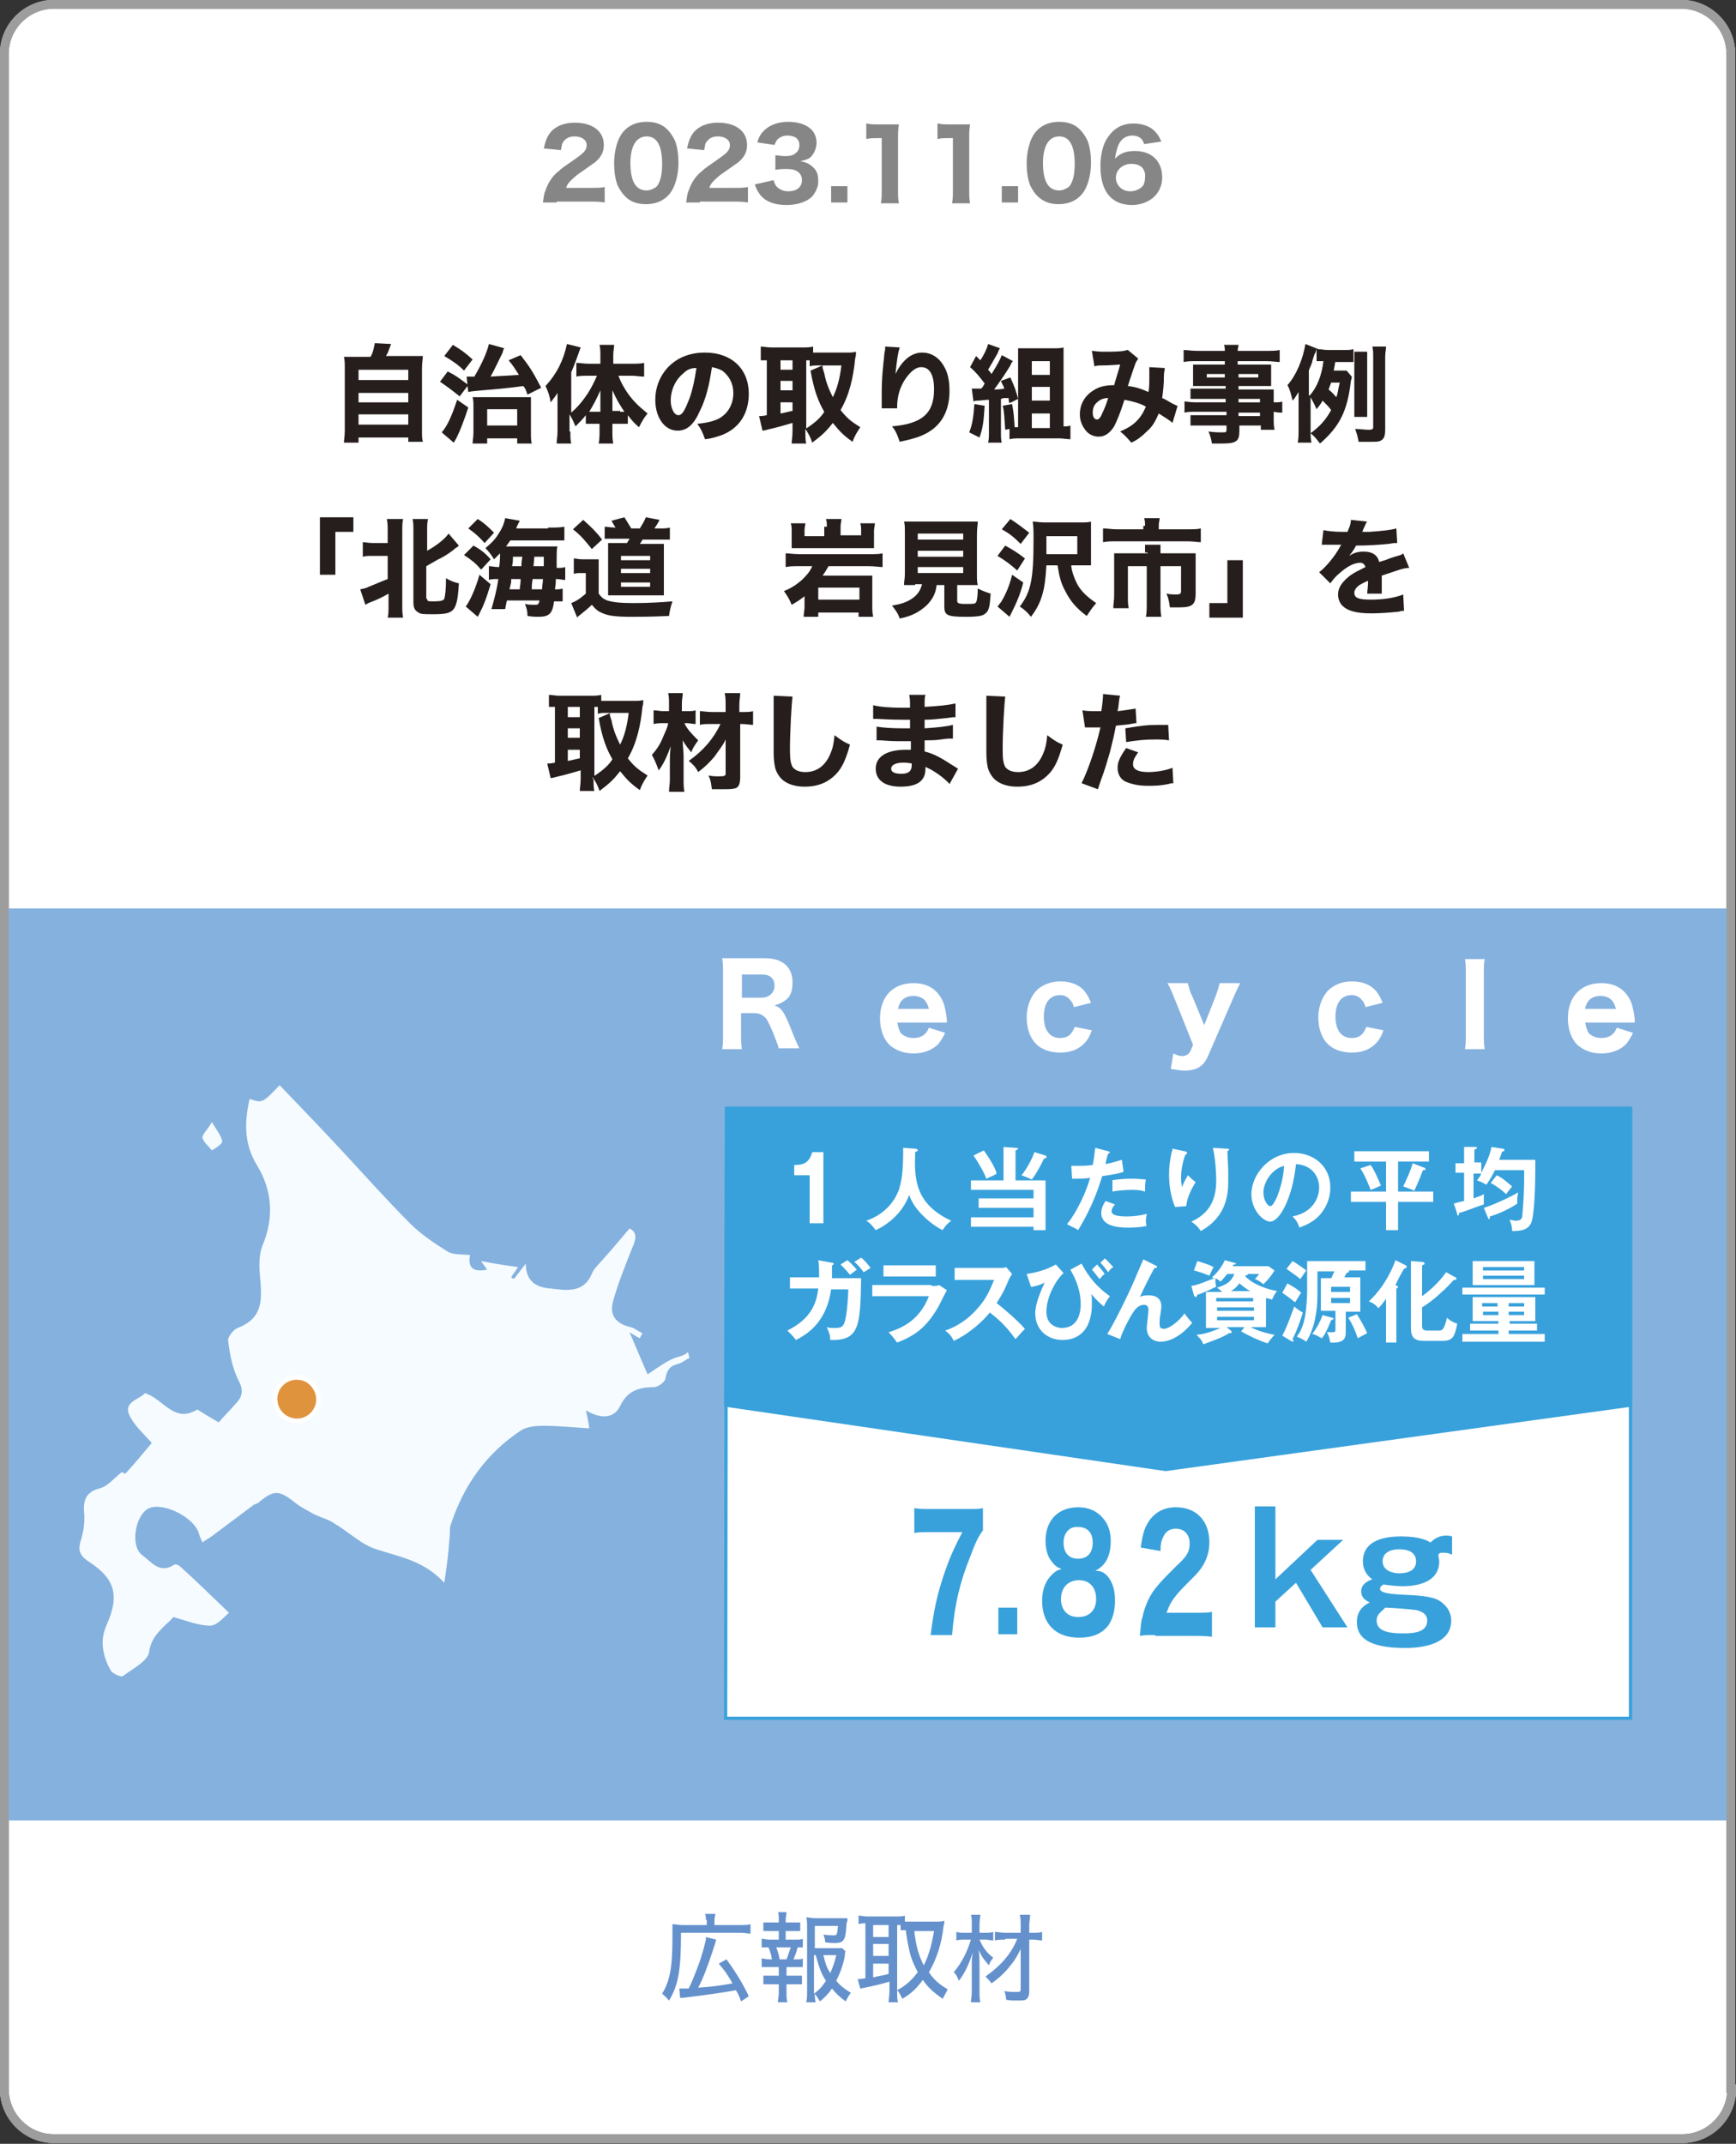 <svg xmlns="http://www.w3.org/2000/svg" xmlns:xlink="http://www.w3.org/1999/xlink" xml:space="preserve" id="グラフィックTEXT" x="0" y="0" style="enable-background:new 0 0 202.4 249.9" version="1.1" viewBox="0 0 202.4 249.9"><rect x="0" y="0" width="202.4" height="249.9" fill="#333333" stroke="none"/><style>.st0{fill:#fff}.st1{fill:none;stroke:#9d9d9e;stroke-width:1.026;stroke-miterlimit:10}.st2{fill:#868687}.st3{fill:#251e1c}.st4{fill:#6491cc}.st7{fill:#38a1db}.st8{fill:#f5fbfe}</style><path d="M201.9 243.5c0 3.2-2.6 5.8-5.8 5.8H6.3c-3.2 0-5.8-2.6-5.8-5.8V6.3C.5 3.1 3.1.5 6.3.5H196c3.2 0 5.8 2.6 5.8 5.8v237.2z" class="st0"/><path d="M201.9 243.5c0 3.2-2.6 5.8-5.8 5.8H6.3c-3.2 0-5.8-2.6-5.8-5.8V6.3C.5 3.1 3.1.5 6.3.5H196c3.2 0 5.8 2.6 5.8 5.8v237.2z" class="st1"/><path d="M64.9 23.6h-1.6c.1-.6.1-1 .3-1.4.3-.9.8-1.7 1.6-2.3.4-.4.8-.6 1.9-1.4 1-.7 1.3-1 1.3-1.6 0-.6-.6-1-1.4-1-.6 0-1 .2-1.3.6-.2.2-.2.5-.3 1l-2-.2c.2-.9.4-1.4.8-1.9.6-.7 1.6-1.1 2.8-1.1 2.1 0 3.4 1 3.4 2.6 0 .8-.3 1.4-1 2-.3.2-.4.3-1.7 1.2-.5.3-1 .8-1.2 1-.3.3-.4.5-.5.8h2.8c.8 0 1.3 0 1.7-.1v1.8c-.6-.1-1.1-.1-1.8-.1h-3.8zM72.8 22.8c-.3-.3-.6-.8-.8-1.2-.3-.8-.4-1.7-.4-2.6 0-1.2.3-2.4.7-3.1.6-1.1 1.7-1.7 3.1-1.7 1 0 1.9.3 2.5 1 .3.3.6.8.8 1.2.3.8.4 1.7.4 2.6 0 1.2-.3 2.4-.7 3.1-.6 1.1-1.7 1.7-3.1 1.7-1 0-1.9-.3-2.5-1zm.7-3.8c0 2.1.6 3.2 1.9 3.2.4 0 .8-.2 1.1-.4.5-.5.7-1.5.7-2.7 0-2.1-.6-3.2-1.8-3.2-1.2 0-1.9 1.1-1.9 3.1zM81.6 23.6H80c.1-.6.1-1 .3-1.4.3-.9.8-1.7 1.6-2.3.4-.4.8-.6 1.9-1.4 1-.7 1.3-1 1.3-1.6 0-.6-.6-1-1.4-1-.6 0-1 .2-1.3.6-.2.2-.2.5-.3 1l-2-.2c.2-.9.4-1.4.8-1.9.6-.7 1.6-1.1 2.8-1.1 2.1 0 3.4 1 3.4 2.6 0 .8-.3 1.4-1 2-.3.2-.4.3-1.7 1.2-.5.3-1 .8-1.2 1-.3.3-.4.5-.5.8h2.8c.8 0 1.3 0 1.7-.1v1.8c-.6-.1-1.1-.1-1.8-.1h-3.8zM90.2 21c.1.4.2.6.4.8.3.3.8.5 1.3.5 1 0 1.6-.5 1.6-1.3s-.6-1.3-1.7-1.3c-.6 0-.9 0-1.4.1v-1.7c.3 0 .7.1 1.1.1.6 0 1-.1 1.2-.3.3-.2.5-.5.5-1 0-.7-.5-1.1-1.4-1.1-.5 0-.9.2-1.2.5-.1.2-.2.3-.3.6l-2-.3c.2-.7.4-1 .8-1.4.6-.6 1.6-1 2.8-1 1.1 0 2.1.3 2.7.9.4.4.6 1 .6 1.5 0 .6-.2 1.1-.5 1.5-.3.4-.6.5-1.4.7.8.1 1.2.4 1.6.8.4.4.5.9.5 1.6 0 .6-.3 1.2-.7 1.7-.6.6-1.7 1-3 1-1.4 0-2.4-.4-3-1.1-.3-.4-.5-.7-.7-1.3l2.2-.5zM98.8 21.7v1.9h-1.9v-1.9h1.9zM101.1 14.4c.4.1.7.1 1.2.1h2.5c-.1.6-.1 1.1-.1 1.8v5.8c0 .6 0 1.1.1 1.6h-2.1c.1-.5.1-1 .1-1.6v-6h-.5c-.4 0-.8 0-1.3.1v-1.8zM109.4 14.4c.4.1.7.1 1.2.1h2.5c-.1.6-.1 1.1-.1 1.8v5.8c0 .6 0 1.1.1 1.6H111c.1-.5.1-1 .1-1.6v-6h-.5c-.4 0-.8 0-1.3.1v-1.8zM118.7 21.7v1.9h-1.9v-1.9h1.9zM120.9 22.8c-.3-.3-.6-.8-.8-1.2-.3-.8-.4-1.7-.4-2.6 0-1.2.3-2.4.7-3.1.6-1.1 1.7-1.7 3.1-1.7 1 0 1.9.3 2.5 1 .3.3.6.8.8 1.2.3.8.4 1.7.4 2.6 0 1.2-.3 2.4-.7 3.1-.6 1.1-1.7 1.7-3.1 1.7-1 0-1.8-.3-2.5-1zm.7-3.8c0 2.1.6 3.2 1.9 3.2.4 0 .8-.2 1.1-.4.5-.5.7-1.5.7-2.7 0-2.1-.6-3.2-1.8-3.2-1.2 0-1.9 1.1-1.9 3.1zM133.4 16.8c-.2-.7-.7-1-1.4-1s-1.3.4-1.6 1.1c-.2.5-.3.9-.4 1.6.3-.3.4-.4.8-.6.4-.2.9-.3 1.5-.3 2 0 3.2 1.2 3.2 3.1 0 .8-.3 1.6-.9 2.2-.6.6-1.6 1-2.6 1-1.2 0-2.1-.4-2.7-1.1-.7-.8-1-2-1-3.5 0-1.2.3-2.5.8-3.2.7-1.1 1.7-1.7 3-1.7.9 0 1.6.2 2.2.6.5.4.8.8 1.1 1.5l-2 .3zm-1.5 2.3c-1 0-1.8.7-1.8 1.6 0 .9.7 1.6 1.7 1.6.6 0 1.2-.3 1.5-.7.1-.2.2-.5.2-.9.1-1-.5-1.6-1.6-1.6z" class="st2"/><path d="M43.2 41.6c.3-.5.4-1.1.5-1.6l1.9.1c-.3.8-.4 1.1-.6 1.4h4.3c0 .4-.1.7-.1 1.5v7.1c0 .7 0 1 .1 1.4h-1.7V51h-5.8v.6h-1.7c0-.3.1-.8.1-1.4v-7.1c0-.7 0-1.1-.1-1.5h3.1zm-1.4 2.7h5.8v-1.2h-5.8v1.2zm0 2.6h5.8v-1.1h-5.8v1.1zm0 2.6h5.8v-1.2h-5.8v1.2zM53.6 46.2c-.9-.7-1.4-1.1-2.3-1.7l.9-1.2c1 .5 1.2.7 2.3 1.5l-.1-.9H55.3c.9-1.5 1.5-2.9 1.7-3.8l1.8.5c-.1.1-.1.1-.2.5-.3.6-.9 1.9-1.4 2.8 1.4-.1 2.1-.1 3.3-.2-.4-.6-.6-1-1.2-1.7l1.4-.6c1 1.3 1.3 1.7 2.4 3.8l-1.6.8c-.2-.6-.3-.8-.5-1-1.3.2-3.5.4-4.8.5-1 .1-1.2.1-1.6.2l-.1-.7-.9 1.2zm1 1.3c-.5 1.5-.9 2.6-1.4 3.6-.2.3-.2.4-.3.5l-1.4-1.2c.7-.8 1.2-2 1.8-3.8l1.3.9zm-1.8-7.3c1 .6 1.4.9 2.3 1.7l-1 1.3c-.7-.7-1.3-1.1-2.3-1.7l1-1.3zm4 11.5h-1.7c0-.3.1-.7.1-1.3v-2.9c0-.5 0-.9-.1-1.2h6.8v4c0 .7 0 1.1.1 1.4h-1.7v-.6h-3.5v.6zm0-2.1h3.5v-1.9h-3.5v1.9zM66.5 50.3c0 .7 0 1 .1 1.4h-1.7c0-.4.1-.8.1-1.4v-4.5c-.3.5-.5.7-.8 1.1-.1-.7-.3-1.3-.6-1.9 1.3-1.4 2.1-3 2.5-4.9l1.6.4c-.4 1.1-.7 2-1.1 2.9v4.7c.7-.6 1.3-1.3 1.9-2.2.4-.6.8-1.4 1.1-2.1h-1.1c-.4 0-.9 0-1.3.1v-1.6c.4 0 .9.1 1.4.1H70v-1c0-.4 0-.8-.1-1.2h1.7c0 .4-.1.7-.1 1.2v1h2.1c.6 0 1.1 0 1.5-.1v1.6c-.5 0-1-.1-1.4-.1h-1.6c.3.8.7 1.5 1.2 2.2.6.8 1.1 1.3 2.2 2.2-.4.5-.6.8-1 1.6-.7-.6-.9-.9-1.3-1.4v1h-1.8v.9c0 .5 0 .9.1 1.4h-1.7c.1-.5.1-.9.1-1.4v-.9h-1.6v-1c-.4.5-.7.8-1.2 1.3-.3-.7-.4-.9-.7-1.4v2zM70 47v-1.5c-.5 1.1-.7 1.5-1.3 2.5H70v-1zm2.3 1h.5c-.6-.9-.9-1.4-1.4-2.5v2.4h.9zM81.6 47.9c-.7 1.6-1.5 2.3-2.6 2.3-1.5 0-2.6-1.5-2.6-3.6 0-1.4.5-2.7 1.4-3.7 1.1-1.2 2.6-1.8 4.4-1.8 3.1 0 5.1 1.9 5.1 4.8 0 2.3-1.1 4-3.1 4.8-.6.2-1.1.4-2 .5-.3-.8-.4-1.1-.9-1.8 1.1-.1 1.9-.3 2.5-.6 1.1-.6 1.7-1.7 1.7-3 0-1.1-.5-2-1.3-2.6-.4-.2-.7-.3-1.2-.4-.3 2.1-.7 3.7-1.4 5.1zm-1.9-4.4c-.9.7-1.5 1.9-1.5 3.2 0 .9.4 1.7.9 1.7.4 0 .7-.5 1.1-1.5.5-1.1.8-2.7 1-4-.7 0-1.1.2-1.5.6zM93.9 50.3c0 .7 0 1 .1 1.4h-1.7c0-.4.1-.8.1-1.4v-1c-1 .3-2.1.6-2.6.7-.4.1-.7.2-.9.2l-.4-1.7c.3 0 .4 0 .9-.1V42h-.7v-1.6c.4 0 .7.1 1.2.1h3.7c.5 0 .8 0 1.2-.1v.7h4c.3 0 .7 0 1-.1 0 .2 0 .5-.1.8-.2 2.2-.7 4.3-1.7 6 .8 1 1.2 1.3 2.3 2-.4.6-.7 1.1-.9 1.7-1-.7-1.5-1.2-2.3-2.2-.7.9-1.2 1.4-2.4 2.3-.2-.6-.4-1-.8-1.6v.3zM91 43.1h1.4V42H91v1.1zm0 2.4h1.4v-1.1H91v1.1zm0 2.7c.6-.1.8-.2 1.4-.3v-1H91v1.3zm2.9 1.8c.5-.3.6-.4 1-.7.5-.4.9-.8 1.2-1.3-.7-1.2-1.2-2.5-1.6-4.8l1.4-.6h-.3c-.6 0-.9 0-1.2.1V42H94v8zm2-7.3c0 .2 0 .2.2.8.2 1.1.6 2 1 2.8.5-1 .8-2.1 1-3.7h-2.2zM104.9 40.5c-.2.6-.3 1.2-.5 3.1.4-.8.7-1.2 1.1-1.6.6-.6 1.3-.9 2-.9 1 0 1.9.5 2.5 1.5.5.8.7 1.7.7 3 0 2.5-1.1 4.3-3.3 5.2-.7.3-1.6.5-2.5.7-.3-.8-.4-1.2-.9-1.8 3.5-.3 4.9-1.5 4.9-4.3 0-1.7-.5-2.6-1.5-2.6-.4 0-.8.2-1.2.6-1 1-1.6 2.4-1.6 4v.2h-1.8v-2c0-1.1.1-2.4.2-3.3.1-.8.1-1.3.2-1.5v-.4l1.7.1zM114.8 47.3c-.1 1.7-.2 2.6-.6 3.7l-1.2-.6c.4-1 .5-1.9.6-3.3l1.2.2zm2.9-.3c-.1-.3-.1-.3-.1-.6h-.3c-.3 0-.3 0-.6.1v3.8c0 .7 0 1 .1 1.3h-1.6c.1-.4.1-.7.1-1.3v-3.7c-.2 0-.2 0-1.2.1-.2 0-.4 0-.6.1l-.2-1.5h1.1c.2-.2.3-.4.4-.6-.6-.8-1.1-1.4-1.7-1.9l.7-1.3.5.5c.4-.6.8-1.4.9-1.9l1.4.5c-.1.1-.1.1-.3.6-.5.9-.7 1.2-1.1 1.9.2.2.2.2.4.5.7-1.1 1-1.7 1.2-2.2l1.3.7c-.1.1-.2.2-.3.5-.6 1-1.5 2.3-1.9 2.8.3 0 .7 0 1.2-.1-.1-.3-.2-.4-.4-.9l1.1-.4c.5 1.1.7 1.7.9 2.5V40.6h4c.6 0 1 0 1.3-.1V49.7h.1c.2 0 .5 0 .7-.1v1.6c-.4 0-.9-.1-1.3-.1H119c-.5 0-.9 0-1.3.1V50l-.5.1c-.1-1.3-.1-2.1-.3-2.8l1.1-.2c.2 1.1.2 1.3.3 2.7h.4v-3.3l-1 .5zm2.6-3.3h2.1v-1.6h-2.1v1.6zm0 3h2.1v-1.6h-2.1v1.6zm0 3.2h2.1v-1.7h-2.1v1.7zM127.3 40.9c.3 0 .6.1 1.3.1.8 0 1.9 0 2.4-.1.2 0 .3-.1.5-.1l1.2 1c-.1.2-.2.3-.3.5-.1.3-.7 2-.9 2.7.9.1 1.5.3 2.4.7.1-.5.1-1.1.1-2.2v-.7l1.8.1c0 .3-.1.4-.1.9 0 1.1-.1 1.8-.2 2.6.3.1.9.5 1.3.7.3.1.3.2.5.2l-.6 2c-.3-.3-1-.7-1.6-1.1-.4.9-.7 1.5-1.4 2.1-.5.5-1.1 1-1.8 1.3-.6-.7-.8-.9-1.3-1.3.9-.4 1.4-.7 1.9-1.2s.8-1 1.1-1.7c-.7-.4-1.5-.6-2.5-.8-.5 1.6-.9 2.5-1.2 3.1-.5.8-1.1 1.2-1.8 1.2-.5 0-1.1-.2-1.5-.7-.4-.5-.7-1.1-.7-1.9 0-1.2.6-2.2 1.6-2.8.6-.4 1.3-.6 2.4-.6.2-.8.5-1.6.7-2.4-.3 0-1.1.1-2.2.1-.2 0-.5 0-.8.1l-.3-1.8zm.5 6.1c-.3.3-.4.7-.4 1.1 0 .5.2.8.5.8.2 0 .4-.2.6-.7.2-.4.5-1.1.7-1.8-.6 0-1 .2-1.4.6zM142.9 46.5h-4.1v-1.2h4.1V45H139.1v-2.5h3.7v-.4h-3.3c-.6 0-1 0-1.5.1v-1.4c.4 0 .9.1 1.6.1h3.2c0-.3 0-.5-.1-.7h1.7c0 .2-.1.4-.1.7h3.3c.7 0 1.2 0 1.6-.1v1.4c-.4 0-.9-.1-1.5-.1h-3.4v.4h3.9V45h-3.8v.4h4.1v1.5c.5 0 .8 0 1-.1v1.3c-.3 0-.5 0-1-.1v.7c0 .6 0 1 .1 1.4H147v-.5h-2.5v.6c0 1.2-.3 1.5-2 1.5h-1.2c-.1-.6-.2-.9-.4-1.4.7.1 1.1.1 1.6.1.4 0 .5 0 .5-.3v-.5h-4.2v-1.2h4.2V48h-3.5c-.7 0-1 0-1.4.1v-1.3c.3 0 .6.1 1.3.1h3.5v-.4zm-2.2-3v.5h2.1v-.4h-2.1zm3.7.5h2.3v-.4h-2.3v.4zm2.5 2.9v-.4h-2.5v.4h2.5zm-2.5 1.6h2.5v-.4h-2.5v.4zM155.7 42.1c-.1.5-.1.6-.2 1.1h1.5l.6.7c0 .2 0 .2-.1.5-.4 3.5-1.3 5.3-3.6 7.3-.4-.5-.6-.8-1.1-1.2 1.1-.8 1.8-1.6 2.4-2.7-.3-.4-.4-.5-1-1.1-.2.4-.4.6-.7 1-.2-.5-.5-1-.7-1.4v3.8c0 .6 0 1 .1 1.5h-1.6c.1-.5.1-.9.1-1.5v-4.4c-.4.6-.4.7-.7 1-.2-.8-.3-1.3-.6-1.8 1-1.1 1.8-3 2.1-4.8l1.5.6c.3 0 .6.1 1.2.1h1.7c.6 0 .9 0 1.2-.1v1.5h-2.1zm-3 4c.9-1 1.4-2.4 1.6-4h-.8v-1.4c-.1.2-.1.5-.2.5-.1.2-.2.6-.3.9 0 .1 0 .1-.2.6-.1.2-.1.2-.2.5v2.9zm2.5-1.5c-.1.3-.2.5-.3.8.6.5.6.6.9.9.2-.5.2-.9.4-1.7h-1zm2.7 4V41h1.5v7.6h-1.5zm3.6 1.5c0 .6-.1.9-.3 1.1-.3.3-.6.3-1.4.3h-1.4c-.1-.6-.2-.9-.4-1.5.4 0 1.2.1 1.6.1.4 0 .5-.1.5-.3v-8.2c0-.5 0-.8-.1-1.2h1.6c0 .3-.1.7-.1 1.2v8.5zM37.3 66.9v-6.6h3.9V62h-2.1v5h-1.8zM43.5 64.8c-.6 0-.9 0-1.2.1v-1.7c.3 0 .6.1 1.2.1h1.7V62c0-.7 0-1-.1-1.5H47c-.1.4-.1.8-.1 1.5v8.4c0 .8 0 1.1.1 1.6h-1.8c.1-.4.1-.8.1-1.6v-1.2c-.7.4-1.3.7-2.1 1-.3.1-.4.2-.6.3l-.6-1.8c.4-.1.6-.1 1-.3 1-.4 1.4-.6 2.2-.9v-2.7h-1.7zm6.3 5c0 .3.1.3.8.3.8 0 1.1-.1 1.2-.3.1-.3.2-1.1.2-2.4.5.3 1 .5 1.5.6-.1 1.9-.3 2.8-.8 3.2-.4.3-.9.4-2.2.4-1 0-1.5 0-1.7-.2-.4-.2-.6-.5-.6-1.2V62c0-.7 0-1.1-.1-1.5h1.8c-.1.4-.1.8-.1 1.5v2.2c1.1-.6 2.1-1.4 2.5-2l1.2 1.4c-.1.1-.2.2-.4.3-.3.3-1.3 1-2 1.3-.5.3-.9.5-1.4.8v3.8zM55.2 63.6c.9.5 1.4.9 2 1.6l-1.1 1.2c-.7-.8-1.1-1.1-2-1.7l1.1-1.1zm2 4.5c-.5 1.6-.7 2.3-1.5 3.8l-1.4-1.2c.4-.5 1.1-1.9 1.6-3.7l1.3 1.1zm-1.5-7.6c.8.5 1.3 1 1.9 1.6l-1.1 1.2c-.7-.8-1.2-1.2-1.9-1.7l1.1-1.1zm8.2 1c1 0 1.3 0 1.9-.1V63h-6.3c-.2.3-.3.4-.5.7h6c-.1.3-.1.5-.1 2.5.5 0 .7 0 1-.1v1.5c-.4 0-.6-.1-1-.1h-.1c0 .5 0 .5-.1 1.2.5 0 .6 0 .9-.1v1.5h-1c-.2 1.5-.6 1.8-1.9 1.8-.2 0-.6 0-1.2-.1 0-.6-.1-.9-.3-1.4.4.1.8.1 1.1.1.4 0 .5 0 .6-.5h-3.8c-.1.4-.1.5-.2 1h-1.6c.3-1.1.6-2.1.8-3.5h-.2c-.3 0-.6 0-.9.1V66c.4 0 .6.1 1.1.1h.1c.1-.8.1-1.1.1-1.6l-.7.7c-.3-.5-.6-.9-1-1.3.8-.7 1.2-1.1 1.6-1.8.4-.6.6-1.2.7-1.7l1.7.3-.3.6c0 .1-.1.1-.1.3h3.7zm-4.3 6c0 .4 0 .4-.2 1.2h1.2c0-.4.1-.5.1-1.2h-1.1zm1.2-1.5c0-.5 0-.5.1-1.1h-1.1c0 .5 0 .7-.1 1.1h1.1zm1.3 1.5c-.1.6-.1.8-.1 1.2h1.2c0-.4.1-.8.1-1.2h-1.2zm1.3-1.5v-1.1h-1.1l-.1 1.1h1.2zM66.9 65.1c.3 0 .5.1 1 .1h1.9v4c.3.4.5.6 1 .8.7.2 1.5.3 3.1.3 1.7 0 3.3-.1 4.5-.2-.2.6-.3 1-.4 1.7-2.2.1-3.3.1-4.3.1-1.8 0-2.7-.1-3.4-.4-.5-.2-.8-.4-1.3-1-.4.4-.9.8-1.4 1.2-.1.1-.2.1-.3.3l-.7-1.7c.5-.2.9-.4 1.7-1.1v-2.4h-.6c-.3 0-.5 0-.8.1v-1.8zm1.1-4.5c1 .9 1.6 1.5 2.2 2.3L69 64c-.8-1-1.3-1.6-2.2-2.3l1.2-1.1zm3.9 1.1c-.2-.3-.4-.6-.6-1l1.5-.4c.3.5.5.8.8 1.3h1c.3-.5.5-.8.7-1.3l1.6.3c-.2.4-.4.7-.6 1h.6c.6 0 .8 0 1.2-.1v1.4h-3.2c-.1.3-.2.3-.3.5h2.8V69.4h-6.5v-6.1h2.2c.1-.2.2-.3.3-.5h-2.9v-1.4c.3 0 .7.1 1.3.1h.1zm.5 6.7h3.4v-.5h-3.4v.5zm0-3.1h3.4v-.5h-3.4v.5zm0 1.5h3.4v-.5h-3.4v.5zM93.2 66c-.7 0-1.1 0-1.6.1v-1.6c.4 0 .9.1 1.6.1h8.1c.7 0 1.2 0 1.6-.1v1.6c-.4 0-.9-.1-1.6-.1h-4.7c-.3.5-.4.7-.7 1.1h5.8v3.5c0 .5 0 .8.1 1.3h-1.7v-.5h-4.7v.5h-1.7c0-.4.1-.8.1-1.1v-1.3c-.5.4-.8.6-1.5 1-.2-.5-.4-.9-.9-1.6 1-.4 1.5-.8 2.1-1.3.5-.5.9-.9 1.2-1.6h-1.5zm3.2-4.6c0-.4 0-.6-.1-.9h1.8c0 .3-.1.5-.1.9v1h2.4v-.6c0-.2 0-.5-.1-.8h1.7c0 .3-.1.6-.1.9v2h-9.6v-2c0-.3 0-.6-.1-.9h1.7c0 .2-.1.5-.1.8v.7h2.3v-1.1zm-1 8.5h4.8v-1.4h-4.8v1.4zM106.7 68.2h-1.3c0-.4.1-.8.1-1.3v-4.6c0-.7 0-1.2-.1-1.5h8.6c0 .3-.1.8-.1 1.5v4.6c0 .6 0 1 .1 1.3H111.6V70c0 .3.1.4 1 .4s1.1 0 1.2-.2c.1-.1.2-.8.2-1.6.6.3.9.4 1.5.6-.1 1.5-.2 2-.6 2.3-.3.3-.9.4-2.3.4-2.2 0-2.5-.2-2.5-1.2v-2.5h-.9c-.1 1-.5 1.7-1.2 2.4-.8.7-1.6 1.2-3.1 1.5-.2-.6-.5-1-.9-1.5 1.1-.2 1.7-.4 2.3-.8.6-.4 1-.9 1.2-1.7h-.8zm.3-5.3h5.3v-.7H107v.7zm0 2h5.3v-.7H107v.7zm0 1.9h5.3v-.7H107v.7zM119.3 67.9c-.4 1.6-.9 2.6-1.6 4l-1.4-1.2c.2-.2.2-.3.4-.5.5-.8 1-1.9 1.3-3.2l1.3.9zm-2.1-4.3c.9.5 1.4.8 2.3 1.5l-.9 1.4c-.8-.7-1.3-1.1-2.3-1.7l.9-1.2zm.6-3.1c.9.6 1.3.9 2.2 1.6l-1 1.3c-.8-.8-1.3-1.2-2.2-1.7l1-1.2zm7.1 5.5c.1.8.4 1.5.7 2.1.5.9 1.2 1.5 2.2 2.2-.5.6-.7.9-1.1 1.5-1.2-.9-1.9-1.7-2.5-2.9-.5-.9-.7-1.7-.9-3H122c-.1 1.6-.2 2.5-.5 3.5s-.7 1.7-1.3 2.5c-.4-.5-.7-.8-1.3-1.2 1.3-1.7 1.6-3.2 1.6-7.8 0-1 0-1.5-.1-2.1.4 0 .8.1 1.4.1h4.1c.6 0 1 0 1.3-.1v5.1h-2.3zm.7-1.4v-2.1H122v2.1h3.6zM133.5 61.3c0-.3 0-.6-.1-.9h1.8c0 .3-.1.5-.1.8v.5h3.3c.7 0 1.2 0 1.6-.1v1.6c-.4 0-.8-.1-1.6-.1h-8.2c-.6 0-1.1 0-1.6.1v-1.6c.5 0 1 .1 1.6.1h3.1v-.4zm0 3.1v-.9h1.8v1h4.1v4.7c0 1.3-.4 1.6-1.9 1.6h-1.1c-.1-.6-.1-.9-.4-1.6.5.1.9.1 1.1.1.5 0 .6-.1.6-.4V66h-2.4v4.3c0 .6 0 1.1.1 1.6h-1.8c.1-.5.1-1 .1-1.6V66h-2.2v3.4c0 .7 0 1.1.1 1.5h-1.8c0-.5.1-.9.1-1.5v-4.9H133.8v-.1zM144.9 65.4V72H141v-1.7h2.1v-5h1.8zM154.3 61.8c.5.1 1.2.2 2.3.2h.5c.3-.7.4-1 .4-1.4l1.9.2c-.1.1-.1.1-.5 1 0 .1 0 .1-.1.2h.8c1.5-.1 2.5-.2 3.2-.4l.1 1.7c-.4 0-.4 0-1 .1-.9.1-2.5.2-3.8.2-.2.4-.4.7-.8 1.2.6-.4 1.1-.5 1.7-.5 1 0 1.6.4 1.8 1.2.1 0 .3-.1.7-.2.5-.2.5-.2 1.1-.4.7-.2.8-.2 1-.4l.7 1.7c-.4 0-.8.1-1.4.3l-1.8.6v2.1h-1.7c0-.2.1-.8.1-1.4v-.1c-.5.2-.8.4-1 .5-.4.3-.6.6-.6.9 0 .6.5.8 1.9.8 1.5 0 2.8-.2 3.8-.6l.1 1.9c-.2 0-.3 0-.6.1-1 .1-2.1.2-3.2.2-1.8 0-2.8-.3-3.4-.9-.3-.3-.5-.8-.5-1.3 0-.8.5-1.5 1.4-2.2.4-.3 1-.6 1.8-1-.1-.3-.3-.5-.6-.5-.7 0-1.5.4-2.4 1.2-.5.4-.8.8-1.1 1.2l-1.3-1.3c.7-.5 1.8-1.8 2.4-2.9.1-.2.1-.2.2-.3H154.1l.2-1.7zM69.2 90.8c0 .7 0 1 .1 1.4h-1.7c0-.4.1-.8.1-1.4v-1c-1 .3-2.1.6-2.6.7-.4.1-.7.2-.9.2l-.4-1.7c.3 0 .4 0 .9-.1v-6.5H64V81c.4 0 .7.1 1.2.1h3.7c.5 0 .8 0 1.2-.1v.7H74c.3 0 .7 0 1-.1 0 .2 0 .5-.1.8-.2 2.2-.7 4.3-1.7 6 .8 1 1.2 1.3 2.3 2-.4.6-.7 1.1-.9 1.7-1-.7-1.5-1.2-2.3-2.2-.7.9-1.2 1.4-2.4 2.3-.2-.6-.4-1-.8-1.6v.2zm-3-7.2h1.4v-1.2h-1.4v1.2zm0 2.4h1.4v-1.1h-1.4V86zm0 2.7c.6-.1.8-.2 1.4-.3v-1h-1.4v1.3zm3 1.8c.5-.3.6-.4 1-.7.5-.4.9-.8 1.2-1.3-.7-1.2-1.2-2.5-1.6-4.8l1.4-.6h-.3c-.6 0-.9 0-1.2.1v-.8h-.4v8.1zm1.9-7.3c0 .2 0 .2.2.8.2 1.1.6 2 1 2.8.5-1 .8-2.1 1-3.7h-2.2zM79.8 84.3c.3.7.9 1.3 1.6 2-.4.6-.6.8-.8 1.4-.4-.5-.6-.7-1-1.4 0 .8.1 1.2.1 1.9v2.6c0 .6 0 1.1.1 1.5H78c0-.4.1-.9.1-1.5v-2.1c0-.5 0-.8.1-1.7-.5 1.3-.8 2-1.4 2.8-.3-.8-.5-1.3-.8-1.8.7-.8 1-1.3 1.4-2.3.2-.5.4-.8.5-1.4h-.5c-.5 0-.8 0-1.2.1v-1.6c.4 0 .7.1 1.2.1h.6V82c0-.5 0-.8-.1-1.2h1.7c0 .4-.1.7-.1 1.2v.9h.6c.4 0 .7 0 1-.1v1.6c-.3 0-.7-.1-1-.1h-.3zm3.1.1c-.6 0-1 0-1.3.1v-1.6c.4 0 .8.1 1.4.1h1.6v-.7c0-.6 0-1-.1-1.5h1.8c0 .4-.1.8-.1 1.4V83h.3c.5 0 1 0 1.3-.1v1.6c-.3 0-.7-.1-1.3-.1h-.2v6.2c0 .8-.2 1.2-.6 1.3-.4.1-.8.1-1.6.1H83c-.1-.6-.1-1-.4-1.6.5.1.9.1 1.3.1.6 0 .7-.1.7-.3v-4c-.3.7-.9 1.4-1.3 2-.6.7-1.1 1.2-1.9 1.8-.3-.6-.6-.9-1.1-1.3 1.7-1.2 2.9-2.6 3.7-4.3h-1.1zM92.4 81.2c-.1.7-.3 4-.3 6.2 0 1.2.1 1.6.3 2 .3.4.8.6 1.5.6 1.3 0 2.3-.7 2.9-2.1.3-.7.4-1.2.5-2.2.8.6 1.1.8 1.8 1.1-.5 1.8-.9 2.6-1.5 3.3-1 1.1-2.2 1.6-3.8 1.6-.9 0-1.7-.2-2.3-.6-.5-.3-.9-.9-1.1-1.5-.1-.4-.2-1-.2-1.8v-6.7l2.2.1zM110.7 91.4c-.2-.3-.3-.3-.6-.6-.7-.6-1.5-1.1-2.2-1.4v.2c0 1.4-.9 2.1-2.9 2.1-1.9 0-2.9-.8-2.9-2.1 0-1.4 1.3-2.2 3.5-2.2h.6v-1h-1.1c-.8 0-1.2 0-2.4-.1h-.5v-1.6c.5.1 1.7.2 2.9.2h1v-1h-.7c-.5 0-1.5 0-3.1-.1h-.5v-1.6c.7.2 2 .3 3.4.3h.9c0-.9 0-1-.1-1.5h1.9c-.1.3-.1.4-.1 1.4 1.7-.1 2.7-.2 3.6-.4v1.6c-.3 0-.3 0-1 .1-1 .1-1.7.2-2.6.2v1c1.5-.1 2.5-.2 3.3-.4v1.6h-.5c-.2 0-.2 0-.9.1-.6.1-1.4.1-1.9.1v1.3c1.2.3 2 .8 3.4 1.7.2.1.3.2.5.3l-1 1.8zm-5.4-2.5c-.9 0-1.4.3-1.4.7 0 .4.4.6 1.2.6.8 0 1.2-.3 1.2-1V89c-.5-.1-.7-.1-1-.1zM117.2 81.2c-.1.7-.3 4-.3 6.2 0 1.2.1 1.6.3 2 .3.4.8.6 1.5.6 1.3 0 2.3-.7 2.9-2.1.3-.7.4-1.2.5-2.2.8.6 1.1.8 1.8 1.1-.5 1.8-.9 2.6-1.5 3.3-1 1.1-2.2 1.6-3.8 1.6-.9 0-1.7-.2-2.3-.6-.5-.3-.9-.9-1.1-1.5-.1-.4-.2-1-.2-1.8v-6.7l2.2.1zM126.2 82.8c.5.1 1 .1 1.8.1h.4c.1-.6.2-1.5.2-1.8v-.2l2 .2c-.1.3-.1.3-.2 1.2 0 .3-.1.4-.1.6.9-.1 1.4-.2 2.1-.3l.1 1.7c-.2 0-.2 0-.7.1-.5.1-1.1.1-1.7.2-.2 1.1-.4 1.9-.7 3.1-.4 1.3-.5 1.8-1.1 3.4l-.3.9-1.9-.7c.8-1.6 1.7-4.3 2.2-6.5h-1.8l-.3-2zm6.5 4.9c-.5.7-.6 1-.6 1.4 0 .6.6.9 1.8.9.9 0 2.1-.2 2.8-.5l.1 1.8c-.2 0-.3 0-.6.1-1 .2-1.6.2-2.4.2-1.1 0-1.9-.2-2.6-.5-.6-.3-.9-.9-.9-1.6 0-.7.3-1.3 1-2.3l1.4.5zm3.6-1.4c-.6-.1-1-.1-1.6-.1-1.3 0-2.1.1-3.4.3l-.1-1.6c1.8-.3 2.5-.4 3.9-.4h1.1l.1 1.8z" class="st3"/><path d="M82.3 223.8c0-.3 0-.4-.1-.7h1.2c0 .2-.1.4-.1.7v.6h2.9c.6 0 1 0 1.3-.1v1.1c-.3 0-.6-.1-1.3-.1h-6.8c0 4.3-.3 6.1-1.4 7.9-.4-.5-.5-.5-.8-.8.9-1.5 1.2-3 1.2-6.6v-1.5c.4 0 .7.1 1.2.1h2.8v-.6zm-3.1 8h1.1c.4-.8.9-2.1 1.3-3.2.2-.6.5-1.6.6-2.1.1-.3.1-.4.1-.7l1.2.3c-.1.4-.1.4-.5 1.6-.4 1.2-1 2.9-1.6 4 1.7-.1 2.9-.3 4-.5-.5-.9-.9-1.5-1.6-2.3l.9-.5c1.1 1.5 2 3 2.6 4.3l-.9.6c-.2-.6-.3-.8-.6-1.3-1.7.3-3.1.5-5.5.8-.8.1-.8.1-1 .1l-.1-1.1zM92.7 226.1c.5 0 .7 0 .9-.1v1H93c-.2.7-.3 1-.5 1.4h.2c.5 0 .7 0 .9-.1v1h-1.9v1h1.8v1h-1.8v1c0 .4 0 .7.1 1.1h-1.1c0-.4.1-.7.1-1.1v-1H89v-1h1.8v-1h-2v-1c.3 0 .5.1.9.1h.3c-.1-.6-.2-.9-.4-1.4h-.8v-1c.3 0 .5.1.9.1h1.1v-1H89v-1h1.8v-.3c0-.3 0-.7-.1-.9h1c0 .3-.1.5-.1.9v.3H93.3v1H91.6v1h1.1zm-1 2.3c.2-.5.3-.9.5-1.4h-1.7c.2.5.3.9.4 1.4h.8zm6.9-.9c-.1.1-.1.2-.1.5-.2 1.1-.6 2.1-1 2.9.5.6.9.9 1.7 1.4-.3.4-.4.6-.6 1-.7-.5-1.2-1-1.6-1.5-.4.6-.8 1-1.4 1.5-.2-.3-.3-.5-.6-.9 0 .4 0 .6.1 1H94c.1-.5.1-.7.1-1.2v-7.6c0-.4 0-.8-.1-1.1.3 0 .6.1 1.1.1h3.7c0 .3 0 .3-.1.6-.1 2-.3 2.3-1.4 2.3-.2 0-.6 0-1.1-.1 0-.4-.1-.6-.2-.9.5.1 1 .1 1.2.1.4 0 .4-.1.5-1.1H95v2.6h3.2l.4.4zm-3.7 4.9c.7-.5 1-.9 1.4-1.5-.6-.9-.8-1.6-1.2-3h-.2v4.5zm1.1-4.5c.2.9.4 1.5.8 2.1.3-.7.5-1.2.7-2.1H96zM105.1 224.4h-.5v7.8c0 .5 0 .9.1 1.2h-1.1c0-.3.1-.8.1-1.2V231c-1 .3-1.9.5-2.4.6-.5.1-.9.2-1 .2l-.3-1.1c.2 0 .4 0 .9-.1v-6.4c-.3 0-.5 0-.8.1v-1c.3 0 .6.1 1 .1h3.5c.4 0 .6 0 .9-.1v.7h3.7c.3 0 .6 0 .9-.1 0 .1 0 .4-.1.7-.2 1.9-.8 3.8-1.7 5.3.6.9 1.2 1.4 2.2 2-.3.5-.4.8-.6 1.1-1.1-.8-1.7-1.3-2.3-2.2-.7.9-1.2 1.5-2.4 2.2-.2-.4-.3-.7-.6-1 1.1-.6 1.7-1.2 2.4-2.1-.4-.8-.7-1.4-.9-2.2-.2-.8-.3-1.3-.5-2.7h-.6v-.6zm-3.3 1.4h1.8v-1.4h-1.8v1.4zm0 2.2h1.8v-1.4h-1.8v1.4zm0 2.5c.8-.2 1.1-.2 1.8-.4v-1.2h-1.8v1.6zm4.8-5.4c.2 1.8.5 2.8 1.1 4 .6-1.2.9-2.3 1.2-4h-2.3zM114.2 226.1c.4.9.8 1.5 1.6 2.1-.2.3-.4.5-.5.9-.5-.6-.8-.9-1.2-1.8.1.7.1 1.1.1 2v2.8c0 .5 0 .9.1 1.3h-1.1c0-.3.1-.7.1-1.3v-3.2c0-.5 0-.5.1-1.3-.4 1.3-.9 2.4-1.6 3.3-.2-.5-.3-.7-.6-1 .9-1.1 1.5-2.2 2-3.8h-.7c-.4 0-.7 0-1 .1v-1c.3.1.5.1 1 .1h.8v-1c0-.4 0-.8-.1-1.1h1.1c0 .3-.1.6-.1 1.1v1h.7c.3 0 .6 0 .9-.1v1c-.3 0-.6-.1-.9-.1h-.7zm3 0c-.5 0-.9 0-1.2.1v-1c.3 0 .7.1 1.2.1h1.8v-.8c0-.5 0-.9-.1-1.3h1.2c0 .4-.1.8-.1 1.3v.8h.4c.5 0 .8 0 1.1-.1v1c-.3 0-.6-.1-1.1-.1h-.4v6c0 .5-.1.8-.4 1-.2.1-.5.1-1.1.1-.4 0-.8 0-1.2-.1 0-.4-.1-.7-.2-1 .6.1.9.1 1.3.1.5 0 .6 0 .6-.3v-4.7c-.3.6-.6 1.2-1.1 1.8-.6.8-1.3 1.5-2.3 2.2-.2-.3-.4-.5-.7-.8 1.7-1.2 3-2.6 3.7-4.4h-1.4z" class="st4"/><path d="M201.9 243.5c0 3.2-2.6 5.8-5.8 5.8H6.3c-3.2 0-5.8-2.6-5.8-5.8V6.3C.5 3.1 3.1.5 6.3.5H196c3.2 0 5.8 2.6 5.8 5.8v237.2z" class="st1"/><defs><path id="SVGID_1_" d="M116.4 90"/></defs><clipPath id="SVGID_00000133487026373685673760000012850675056926514093_"><use xlink:href="#SVGID_1_" style="overflow:visible"/></clipPath><defs><path id="SVGID_00000057858243779643743110000011787169603246409905_" d="M.2 105.9h201.3v106.3H.2z"/></defs><use xlink:href="#SVGID_00000057858243779643743110000011787169603246409905_" style="overflow:visible;fill:#85b1df"/><clipPath id="SVGID_00000156558791131780667500000001979333758192921777_"><use xlink:href="#SVGID_00000057858243779643743110000011787169603246409905_" style="overflow:visible"/></clipPath><path d="M201.9 243.5c0 3.2-2.6 5.8-5.8 5.8H6.3c-3.2 0-5.8-2.6-5.8-5.8V6.3C.5 3.1 3.1.5 6.3.5H196c3.2 0 5.8 2.6 5.8 5.8v237.2z" class="st1"/><defs><path id="SVGID_00000169526567930831927890000014009539779503755925_" d="M113.9 90.1"/></defs><clipPath id="SVGID_00000108994335409996935530000003183404485599809957_"><use xlink:href="#SVGID_00000169526567930831927890000014009539779503755925_" style="overflow:visible"/></clipPath><path d="M90.8 122.4c0-.4-.2-.8-.7-2.1-.4-.9-.6-1.4-.9-1.7-.3-.3-.7-.5-1.2-.5h-1.6v2.4c0 .8 0 1.3.1 1.8h-2.3c.1-.6.1-.9.1-1.8v-7c0-.8 0-1.2-.1-1.8h5c2 0 3.2 1 3.2 2.8 0 .9-.2 1.6-.7 2-.4.3-.7.5-1.4.7.8.3 1.1.6 2.1 3.2.3.7.4 1 .8 1.8h-2.4zm-2-6.1c.9 0 1.5-.6 1.5-1.4 0-.8-.5-1.3-1.4-1.3h-2.4v2.7h2.3zM104.6 119.1c.1.6.2.9.4 1.3.4.4.9.6 1.5.6.9 0 1.5-.4 1.8-1.2l1.9.6c-.3.6-.5.9-.8 1.3-.7.7-1.7 1.1-2.9 1.1s-2.1-.4-2.8-1c-.7-.7-1.1-1.8-1.1-3.1 0-2.5 1.5-4.1 3.9-4.1 1.7 0 2.9.8 3.5 2.3.2.6.3 1.1.4 2v.3h-5.8zm3.7-1.5c-.1-.4-.2-.6-.4-.9-.3-.4-.8-.6-1.4-.6-1 0-1.6.5-1.8 1.5h3.6zM125.2 117.4c-.1-.4-.2-.6-.4-.8-.3-.4-.7-.6-1.2-.6-1.2 0-1.9.9-1.9 2.5s.7 2.5 1.9 2.5c.6 0 1.1-.2 1.4-.7.1-.2.2-.3.3-.6l2 .4c-.2.5-.3.8-.6 1.2-.7.9-1.7 1.4-3.1 1.4-1.2 0-2.2-.4-2.8-1-.7-.7-1.1-1.8-1.1-3.1 0-1.2.4-2.3 1.1-3.1.7-.7 1.7-1.1 2.8-1.1 1.4 0 2.5.5 3.1 1.5.2.3.3.5.5 1l-2 .5zM136.9 116.3c-.5-1.2-.6-1.4-.8-1.7h2.4c.1.4.2 1 .5 1.5l1.4 3.4 1.3-3.3c.3-.8.4-1.2.5-1.6h2.4l-.3.6c-.1.2-.1.2-.5 1.1l-3 6.9c-.5 1.1-1.3 1.6-2.7 1.6-.5 0-.9-.1-1.6-.2l.3-1.8c.4.2.7.3 1 .3.5 0 .8-.2 1-.6l.3-.7-2.2-5.5zM159.2 117.4c-.1-.4-.2-.6-.4-.8-.3-.4-.7-.6-1.2-.6-1.2 0-1.9.9-1.9 2.5s.7 2.5 1.9 2.5c.6 0 1.1-.2 1.4-.7.1-.2.2-.3.3-.6l2 .4c-.2.5-.3.8-.6 1.2-.7.9-1.7 1.4-3.1 1.4-1.2 0-2.2-.4-2.8-1-.7-.7-1.1-1.8-1.1-3.1 0-1.2.4-2.3 1.1-3.1.7-.7 1.7-1.1 2.8-1.1 1.4 0 2.5.5 3.1 1.5.2.3.3.5.5 1l-2 .5zM173.1 111.8c-.1.5-.1 1-.1 1.8v6.9c0 .7 0 1.2.1 1.8h-2.3c.1-.6.1-1 .1-1.8v-6.9c0-.8 0-1.3-.1-1.8h2.3zM184.8 119.1c.1.6.2.9.4 1.3.4.4.9.6 1.5.6.9 0 1.5-.4 1.8-1.2l1.9.6c-.3.6-.5.9-.8 1.3-.7.7-1.7 1.1-2.9 1.1s-2.1-.4-2.8-1c-.7-.7-1.1-1.8-1.1-3.1 0-2.5 1.5-4.1 3.9-4.1 1.7 0 2.9.8 3.5 2.3.2.6.3 1.1.4 2v.3h-5.8zm3.6-1.5c-.1-.4-.2-.6-.4-.9-.3-.4-.8-.6-1.4-.6-1 0-1.6.5-1.8 1.5h3.6z" class="st0"/><path d="M190.1 200.3H84.6l.1-71.1h105.4z" style="fill:#fff;stroke:#38a1db;stroke-width:.372;stroke-miterlimit:10"/><path d="m190.1 163.8-54.2 7.5-51.3-7.5.1-34.6h105.4z" style="fill:#38a1db;stroke:#38a1db;stroke-width:.372;stroke-miterlimit:10"/><path d="M96 142.6h-1.6V137h-1.8v-1.2c.9 0 1.7-.1 2.1-1.5H96v8.3zM106.7 133.9c.2 0 .3.1.3.2s-.1.1-.3.2c-.1 3-.1 6 4.2 8-.5.4-.7.6-1 1.1-1.2-.6-2.1-1.5-2.3-1.7-.9-.9-1.3-1.6-1.6-2.4-.7 1.9-2.2 3.3-3.9 4.1-.4-.5-.6-.8-1.1-1.1 2.6-.9 3.5-2.8 3.8-3.6.4-1.3.5-2.4.5-4.9l1.4.1zM121.9 137.6v5.8h-1.4v-.4h-7.3v-1.1h7.3v-1.1h-6.4v-1.1h6.4v-1h-7.3v-1.1h3.8v-3.9l1.4.1c.1 0 .3 0 .3.1s-.1.1-.3.2v3.5h3.5zm-7.2-3.5c.5.7 1.3 1.9 1.5 2.7-.1.1-.7.4-.8.4-.2.1-.3.2-.4.2-.3-.8-1-2-1.5-2.7l1.2-.6zm7.2.6c.1 0 .1.1.1.2s0 .1-.1.1c0 0-.1 0-.2.1-.4.8-.8 1.6-1.4 2.4-.4-.2-.9-.4-1.2-.5.5-.6 1.2-1.8 1.5-2.7l1.3.4zM129.2 134.2c.1 0 .2.1.2.1s0 .1-.2.2c-.1.2-.3 1-.3 1.2 1-.2 1.5-.4 1.9-.5l.2 1.4c-.6.2-1.1.3-2.5.5-1 3.4-2.4 5.6-2.8 6.3-.4-.3-.6-.3-1.3-.7.6-.7 1.9-2.7 2.7-5.4-.6.1-1.1.1-2.1.1l-.1-1.5h1c.2 0 .8 0 1.5-.1.2-.9.2-1.5.3-2l1.5.4zm.8 6.2c-.2.2-.4.5-.4.8 0 .6 1.3.6 1.8.6.8 0 1.5-.1 2.3-.3 0 .2-.1.4-.1.7 0 .3 0 .6.1.7-.9.2-1.7.2-2.2.2-1 0-3.1-.1-3.1-1.7 0-.4.1-.8.5-1.4l1.1.4zm-.4-2.8c1-.2 2.1-.2 2.4-.2.9 0 1.3.1 1.6.1-.1.4-.1.8-.1 1.4-.3-.1-.7-.2-1.5-.2s-1.9.1-2.3.2v-1.3zM138.1 134.2c.2 0 .3.1.3.2s-.1.2-.2.2c-.5 1.3-.5 2.5-.5 2.7 0 .6.1.9.1 1.1.2-.5.4-.9.7-1.4.3.3.5.5.9.8-.5.8-1 1.8-1.1 2.8l-1.3.1c-.5-1.2-.7-2.5-.7-3.8 0-.9.1-1.6.3-2.6.1-.2.1-.3.1-.4l1.4.3zm4.9-.3c.2 0 .3 0 .3.1s-.1.1-.2.2c0 .3.1 1.9.1 2.2v1.3c0 1.3-.1 4.1-3.2 5.8-.4-.6-.7-.8-1.1-1.1 2-.9 2.9-2.4 2.9-4.8 0-.8-.1-2.7-.4-3.8l1.6.1zM150.7 141.8c2.5-.5 3.1-2.3 3.1-3.4 0-1.2-.8-2.6-2.7-2.7-.4 3.9-1.9 6.7-3 6.7-.8 0-2.2-1.3-2.2-3.2 0-2.2 2-4.8 5-4.8 2.2 0 4.2 1.5 4.2 4 0 1.6-.7 2.6-1.2 3.2-.7.8-1.6 1.2-2.4 1.5-.2-.6-.4-.9-.8-1.3zm-3.4-2.8c0 .9.5 1.6.8 1.6.3 0 .6-.7.8-1.1.7-1.8.8-3.2.8-3.6-1.5.4-2.4 2-2.4 3.1zM163 138.9h4.1v1.2H163v3.3h-1.4v-3.3h-4.1v-1.2h4.1v-3.5h-3.7v-1.2h8.7v1.2H163v3.5zm-3.2-3.1c.5.7.9 1.7 1.2 2.4-.2.1-1.1.5-1.2.5-.2-.5-.6-1.6-1.2-2.5l1.2-.4zm6.2.3c.1 0 .2.1.2.2s-.1.1-.3.1c-.4 1.1-.7 1.7-1 2.4-.2-.1-1-.4-1.3-.5.3-.6.9-1.9 1.1-2.7l1.3.5zM172.7 135.7v1c.2-.4.9-1.6 1.2-3l1.3.2c.1 0 .2 0 .2.2 0 .1-.2.1-.3.2-.1.4-.2.5-.3.9h4.2v1.3c0 1.6-.1 5.3-.5 6.1-.4.8-1.2.9-2.2.9 0-.4-.1-.9-.3-1.3.3 0 .5.1.7.1.7 0 .8-.3.8-.8.1-1.1.2-2.7.2-3.8v-1.3h-3.4c-.2.4-.5 1-1 1.7-.4-.2-.7-.4-1.1-.5.3-.4.4-.5.5-.8h-.9v2.9c.5-.2.9-.3 1.2-.5v1.2c-.4.1-2.1.8-2.9 1 0 .1 0 .3-.1.3s-.1-.1-.1-.2l-.4-1.2c.3-.1.7-.2 1.2-.3v-3.3h-1v-1.1h1v-1.9h1.2c.2 0 .3 0 .3.1s-.2.2-.3.2v1.5h.8zm.3 5.1c1-.3 3-1.2 4-1.8 0 .2-.1.4-.1.7v.6c-.7.5-2.1 1.2-3.2 1.5 0 .2 0 .3-.1.3s-.1-.1-.1-.1l-.5-1.2zm1.5-3.8c.7.3 1.3.9 1.8 1.3-.4.5-.5.6-.7.9-.4-.4-1.2-1-1.8-1.3l.7-.9zM97 147.2c.1 0 .2 0 .2.1s-.1.2-.2.2v1.5h3.4c-.1 5.6-.2 7.3-3.6 7.2 0-.5-.1-.8-.4-1.5.2.1.5.1.9.1.8 0 1.1-.1 1.3-1.2.2-1 .3-2.8.3-3.3h-2c-.5 3.6-2.5 5.1-4.1 5.9-.3-.4-.6-.7-1-1.1 2.8-1.4 3.4-3.2 3.6-4.9h-3.3v-1.3h3.4c0-.9 0-1.5-.1-2l1.6.3zm1.8-.3c.5.4 1 1 1.1 1.1l-.8.6c-.4-.5-.9-1-1.1-1.2l.8-.5zm1.6-.3c.4.3.8.8 1.1 1.2-.3.2-.3.2-.8.5-.3-.4-.7-.9-1.1-1.2l.8-.5zM108.6 149.9c.5 0 .7 0 .9-.1l.9.6c-.2.3-.9 1.8-1.1 2.1-1.3 2.2-2.6 3.2-4.7 4-.3-.4-.6-.8-1-1.2 1.6-.5 3.6-1.4 4.7-4.2h-6.6v-1.3h6.9zm.5-2.4v1.3H103v-1.3h6.1zM111.3 149.1v-1.3h5.3c.2 0 .6 0 .7-.1l.7.8c-.2.3-.3.5-.4.7-.4 1-.7 1.6-1.4 2.7.8.6 2.4 2 3.3 3-.4.4-1 1.1-1.1 1.2-.6-.8-1.4-1.9-3-3.1-.7.9-2.4 2.5-4.2 3.3-.3-.6-.5-.8-1-1.2.6-.2 2.2-.8 3.7-2.5 1.1-1.2 1.5-2.2 2-3.4h-4.6zM124 148.4c-.9.8-2 2.8-2 4.5 0 1.7 1.4 1.9 1.8 1.9 2 0 2.2-2 2.2-2.7 0-2.1-.9-3.5-1.2-4.1l1.3-.7c.9 1.7 1.9 2.8 3.3 3.8-.3.4-.5.7-.7 1.2-.6-.5-1-.9-1.5-1.5.1.2.1.5.1 1.2 0 .9-.1 1.6-.5 2.5-.3.6-1.1 1.7-2.9 1.7-1.8 0-3.2-1.2-3.2-3.1 0-1.2.7-2.7 1.1-3.6-.5.3-1.3.5-1.6.5l-.5-1.5c.8-.1 2.2-.4 3.4-1.1l.9 1zm3.9-1c.2.2.7.8.9 1.1-.3.2-.3.3-.6.6-.1-.1-.6-.8-.9-1.1l.6-.6zm.9-.7c.3.2.6.6 1 1-.3.2-.3.2-.6.6-.3-.4-.5-.7-.9-1.1l.5-.5zM134.7 147.5c.1 0 .2.1.2.2s-.1.1-.3.1c-.4.7-1.4 2.7-1.7 3.4.3-.2.7-.2 1.1-.2.7 0 1.4.3 1.4 1.3 0 .3-.1.7-.1.9-.1.4-.1.7-.1 1.1 0 .3 0 .6.5.6.6 0 1.8-.9 2.4-1.8.2.3.6.8.9 1.1-.4.5-1.9 2.2-3.7 2.2-.8 0-1.6-.5-1.6-1.6 0-.3.2-1.8.2-2.1 0-.3-.1-.6-.5-.6-.7 0-1.1.6-1.3.9-.4.6-1.2 2.1-1.5 3.1l-1.5-.6c.7-1.1 2.4-4.4 3.6-7.3.1-.2.5-1.2.6-1.4l1.4.7zM147.5 154.7h-1.7c1.2.6 2.3.8 2.8.9-.2.2-.7.8-.8 1-1.2-.4-2-.8-3.1-1.4l.4-.5H143l.5.4c.1.1.1.1.1.2s-.1.1-.1.1h-.2c-.7.5-2.2 1-3 1.3-.2-.5-.4-.7-.8-1.1 1.3-.1 2.5-.7 2.8-.8h-1.7v-4.2h1.9c-.3-.3-.5-.4-.6-.5 1-.3 1.7-.7 2-1.6h-.8c-.2.2-.4.5-.8.9-.2-.2-.4-.3-.6-.4 0 .3 0 .7.1 1-.3.1-.6.3-1.1.5-.9.4-1 .4-1.1.4 0 .1-.1.3-.2.3s-.1-.1-.2-.2l-.3-1.1c.8-.1 2.1-.7 2.7-.9-.1 0-.3-.1-.3-.1.6-.5 1.2-1.3 1.5-2l1.1.3c.1 0 .2.1.2.1 0 .1-.1.1-.3.1 0 .1-.1.2-.1.2h4.2l.7.5c-.5.8-.9 1.2-1.3 1.6-.5-.4-.7-.5-1-.6.1-.1.4-.4.5-.6h-1.3c0 .1 0 .1-.3.2v.1c.5.5 1.6 1.3 3.7 1.7-.1.1-.3.3-.6 1-.2-.1-.4-.1-.7-.2v3.4zm-7.9-7.7c.9.3 1.1.3 1.9.7-.1.1-.1.2-.5 1-.5-.2-1.3-.5-1.8-.6l.4-1.1zm2.2 4.7h4.3v-.4h-4.3v.4zm4.4.7h-4.3v.4h4.3v-.4zm0 1.1h-4.3v.4h4.3v-.4zm-.4-3c-.5-.2-.9-.6-1.3-.9-.3.4-.6.7-1 .9h2.3zM150.1 149.6c.1.1 1 .5 1.6 1.1-.3.4-.3.5-.7 1.1-.3-.2-.6-.5-1.5-1.1l.6-1.1zm-.6 6.1c.6-1.1 1.2-2.9 1.4-3.4.3.3.8.6 1 .7-.3 1-.7 2.1-1.2 3.1 0 .1.1.1.1.2s0 .1-.1.1-.1-.1-.2-.1l-1-.6zm1.2-8.7c.5.3 1.1.7 1.6 1.1-.1.1-.4.6-.7 1-.7-.6-1.4-1-1.6-1.2l.7-.9zm7.9 2.1v3.8h-1.7v2.4c0 .6-.1 1.3-1.8 1.2-.1-.4-.1-.7-.4-1.2h.6c.4 0 .4-.1.4-.4v-2.1H154V149h1.2c.1-.1.2-.5.4-.8h-2v2.8c0 1.7-.3 3.8-1.3 5.4-.4-.3-.7-.4-1.1-.6.4-.5.8-1.3 1-2.6.1-.6.2-2 .2-2.7V147h6.8v1.1h-2s.1 0 .1.1-.3.2-.3.2c-.1.1-.2.5-.3.5h1.9zm-3.3 4.5c.1 0 .2.1.2.1 0 .1-.1.1-.3.2-.3.7-.7 1.7-1.1 2.1-.4-.2-.6-.4-1.1-.5.6-.8.9-1.4 1.2-2.2l1.1.3zm-.1-3h2.2v-.6h-2.2v.6zm2.2.7h-2.2v.6h2.2v-.6zm.8 1.9c.5.8.9 1.5 1.2 2.2-.4.2-.7.4-1.1.6-.3-.9-.6-1.6-1.1-2.4l1-.4zM162.9 156.5h-1.3v-5.1c-.5.7-.7.9-.9 1.1-.3-.4-.6-.6-1.1-.8.3-.3 2-1.8 3.1-4.8l1.2.6c.1 0 .1.1.1.2s-.1.1-.3.2c-.2.3-.9 1.6-1 1.9.1.1.3.1.3.2s-.1.2-.2.2v6.3zm6.8-7.6c.1 0 .1.1.1.2s-.1.1-.3.1c-.2.2-1.1 1.2-1.3 1.3-.9.9-1.9 1.6-2.4 1.9v2.2c0 .5.4.5.7.5h1.2c.3 0 .5 0 .7-.5.1-.2.3-.9.3-1 .3.3.6.5 1.2.7-.3 1.5-.5 2-1.7 2H166c-1.1 0-1.5-.4-1.5-1.5V147l1.3.1c.2 0 .3.1.3.2s-.1.1-.3.2v3.6c1.5-1.1 2.4-2.2 2.8-2.8l1.1.6zM180.1 150.1v.8h-9.6v-.8h9.6zm-4.2 4.2h3.3v.8h-3.3v.4h4.2v.9h-9.6v-.9h4.2v-.4h-3.3v-.8h3.3v-.3h-3v-2.8h7.3v2.8h-3v.3zm3-7.3v2.8h-7.2V147h7.2zm-4.3 5.3v-.4h-1.8v.4h1.8zm-1.7.6v.4h1.8v-.4h-1.8zm4.8-4.8v-.4h-4.8v.4h4.8zm-4.8.6v.4h4.8v-.4h-4.8zm4.8 3.6v-.4h-1.8v.4h1.8zm-1.8.6v.4h1.8v-.4h-1.8z" class="st0"/><path d="M148.7 175.7v8.4l4.9-4.6h3l-3.8 3.5 4.3 6.7h-2.9l-3.1-5.2-2.4 2.2v3h-2.4v-14.1h2.4zM169.2 181.2c-.2-.1-.4-.2-.9-.2-.4 0-.4 0-.6.2 0 .4.1.5.1.8 0 2.9-3.6 2.9-4.3 2.9-.7 0-1.5-.1-2.2-.2-.1.1-.4.2-.4.5 0 .4.7.6 2.8.7 2.5.1 3.7.3 4.4.9.8.6 1.1 1.4 1.1 2.1 0 3.2-4.5 3.2-5.4 3.2-4.2 0-5.6-1.2-5.6-3 0-.4 0-1.6 1.5-2.3-.4-.2-1-.5-1-1.3s.7-1.2 1.3-1.4c-.6-.4-1.1-1.1-1.1-2.1 0-2.9 3.6-2.9 4.5-2.9 2.2 0 3 .5 3.4.7.2-.2.8-.8 1.8-.8.2 0 .4 0 .7.1v2.1zm-8.7 7.7c0 1.3 1.5 1.5 3.1 1.5 1.2 0 2.8-.1 2.8-1.5 0-.9-.9-1.1-1.2-1.2-.5-.1-3.1-.3-3.7-.3-.3.4-1 .7-1 1.5zm.7-6.9c0 1.2 1.4 1.4 1.9 1.4.6 0 2-.1 2-1.4 0-1.4-1.6-1.4-2-1.4-.2 0-1.9 0-1.9 1.4z" class="st7"/><path d="M78.2 158.5c-1 .5-1.9 1.2-2.7 1.7-.8-1.8-1.4-3.3-2.1-4.9.5.3.8.5 1.2.7l.3-.6c-.5-.2-.9-.6-1.4-.7-1.7-.4-2.5-1.4-2-3.1.6-2.1 1.4-4.1 2.2-6.1.4-.9.7-1.8-.3-2.3-1.1 1.3-2.1 2.5-3.1 3.6-.5.6-1.1 1.1-1.3 1.7-1 2.3-3 1.9-4.8 1.7-1.5-.1-2.9-.7-2.9-2.9-.6.8-1 1.3-1.4 1.8-.1-.1-.2-.1-.3-.2.2-.4.5-.7.8-1.2-1.5-.2-2.8-.4-4.3-.7.3.5.5.7.7 1-1.5.3-2.3-.1-2-1.7-.9-.1-1.9 0-2.6-.4-1.6-1-3.1-2-4.4-3.3-2.6-2.6-5.1-5.4-7.6-8.1-2.5-2.7-5.1-5.4-7.6-8-2 2.1-2 2.1-3.5 1.6-.6 2.7-.7 5.2.9 7.8 1.7 2.8 2 6 .6 9.3-.4 1-.4 2.3-.3 3.4.2 2.5.6 5-2.6 6.2-.5.2-1.2 1.1-1.1 1.5.2 1.6.5 3.2 1.2 4.6.6 1.1.5 1.9-.3 2.7-.6.7-1.3 1.4-2 2.2-.9-.5-1.7-1-2.5-1.5-2.7 1.7-4-1.3-6.1-1.9-.7.8-2.7 1-1.7 2.8.6 1.1 1.6 2 2.5 3-1 1.2-2 2.4-3.1 3.6-.1-.1-.5-.2-.4-.2-1 .8-1.7 1.7-2.6 1.9-1.5.4-1.9 1.3-1.8 2.7.1 1 0 2.1-.3 3.1-.4 1.2-.4 1.9.8 2.7 2.3 1.5 3.2 2.9 2.9 5-.1.7-.4 1.6-.8 2.5-.8 1.8-.4 3.6.5 5.2.2.4 1.2.8 1.4.7 1.2-.9 3-1.8 3.1-2.9.2-1.4 1-2.2 1.8-3 .3-.3.7-.6 1-1 1.5.4 2.9 1 4.3 1 .8 0 1.6-1 2.2-1.5-2-1.9-3.8-3.7-5.7-5.4-.2-.2-.6-.3-.7-.2-1.7 1.1-2.6-.3-3.7-1.1-1.5-1.1-.8-4.8.8-5.5 1.7-.7 5.3 1.1 5.8 3 .1.4.3.7.4 1 .4-.3.8-.5 1.2-.8l4.8-3.6c.2-.1.4-.1.6-.3 1.7-1.4 2.3-1.4 4-.1.7.6 1.5 1 2.4 1.5.8.4 1.7.6 2.4 1.1 1.7 1 3.2 2.5 4.9 3 2.7.9 5.5 1.3 7.9 3.9.3-2 .5-3.5.6-5.1.1-.5 0-1 .1-1.5 1.5-4.7 4.2-8.5 8.3-11.2.7-.4 1.7-.5 2.5-.5 1.8 0 3.6.2 5.4.3-.1-.8-.2-1.3-.4-2.1 1.9 1.1 3.3.9 4-.5.8-1.7 2.1-2.2 3.9-2.2.5 0 1.4-.6 1.4-1.1.2-1 .6-1.4 1.4-1.6.5-.1.9-.5 1.4-.7-.1-.2-.1-.5-.2-.7-.4.5-1.2.5-2 .9zM25.9 133c-.1-.6-.6-1.2-1.2-2.2-.5.9-1.1 1.4-1.1 1.8.1.5.7 1 1.1 1.5.5-.3 1.3-.8 1.2-1.1z" class="st8"/><path d="M37.1 162.7c.3 1.7-1.2 3.2-2.9 2.9-1.1-.2-1.9-1-2.1-2.1-.3-1.7 1.2-3.2 2.9-2.9 1 .1 1.9 1 2.1 2.1z" style="fill:#e0933d;stroke:#fff;stroke-width:.55;stroke-miterlimit:10"/><path d="M114.6 178.4c-.6.8-.9 1.5-1.5 3.1-1.2 3-1.8 5.5-2.1 9.1h-2.5c.4-3.1.8-4.8 1.5-6.9.6-1.8 1.1-3 2.2-5.1h-3.8c-.8 0-1.3 0-1.8.1v-2.9c.6.1 1.1.1 1.9.1h4.2c1.1 0 1.4 0 1.9-.1v2.6zM118.6 187.4v3.1h-2.2v-3.1h2.2zM129.1 183.7c.6.7.9 1.6.9 2.9 0 1.2-.3 2.2-.8 2.9-.8 1-1.9 1.4-3.4 1.4-2.7 0-4.3-1.6-4.3-4.3 0-1.3.4-2.3 1.1-3 .4-.4.7-.6 1.2-.7-.6-.2-.8-.4-1.2-.9-.5-.6-.7-1.5-.7-2.4 0-2.4 1.5-3.9 3.8-3.9 1.3 0 2.3.5 3 1.4.5.6.8 1.5.8 2.5 0 1.8-.6 2.9-1.8 3.5.7 0 1 .2 1.4.6zm-5.4 2.7c0 1.3.8 2.1 2 2.1 1.3 0 2.1-.8 2.1-2.1 0-1.4-.8-2.2-2-2.2s-2.1.8-2.1 2.2zm.3-6.6c0 1.2.6 1.9 1.7 1.9s1.7-.7 1.7-1.9c0-1.1-.6-1.8-1.7-1.8-1-.1-1.7.7-1.7 1.8zM134.7 190.6c-1.1 0-1.3 0-1.8.1.1-1 .1-1.6.3-2.2.3-1.4.9-2.7 1.8-3.7.5-.6.9-1 2.2-2.3 1.2-1.1 1.5-1.6 1.5-2.6s-.6-1.7-1.6-1.7c-.7 0-1.2.3-1.5 1-.2.4-.3.8-.3 1.6l-2.3-.4c.2-1.5.4-2.2.9-3 .7-1.1 1.8-1.7 3.2-1.7 2.4 0 3.9 1.6 3.9 4.1 0 1.2-.4 2.3-1.1 3.2-.3.4-.4.5-1.9 2-.5.5-1.1 1.2-1.4 1.7-.3.5-.4.8-.6 1.3h3.3c.9 0 1.5 0 2-.1v2.9c-.7-.1-1.2-.1-2.1-.1h-4.5z" class="st7"/></svg>